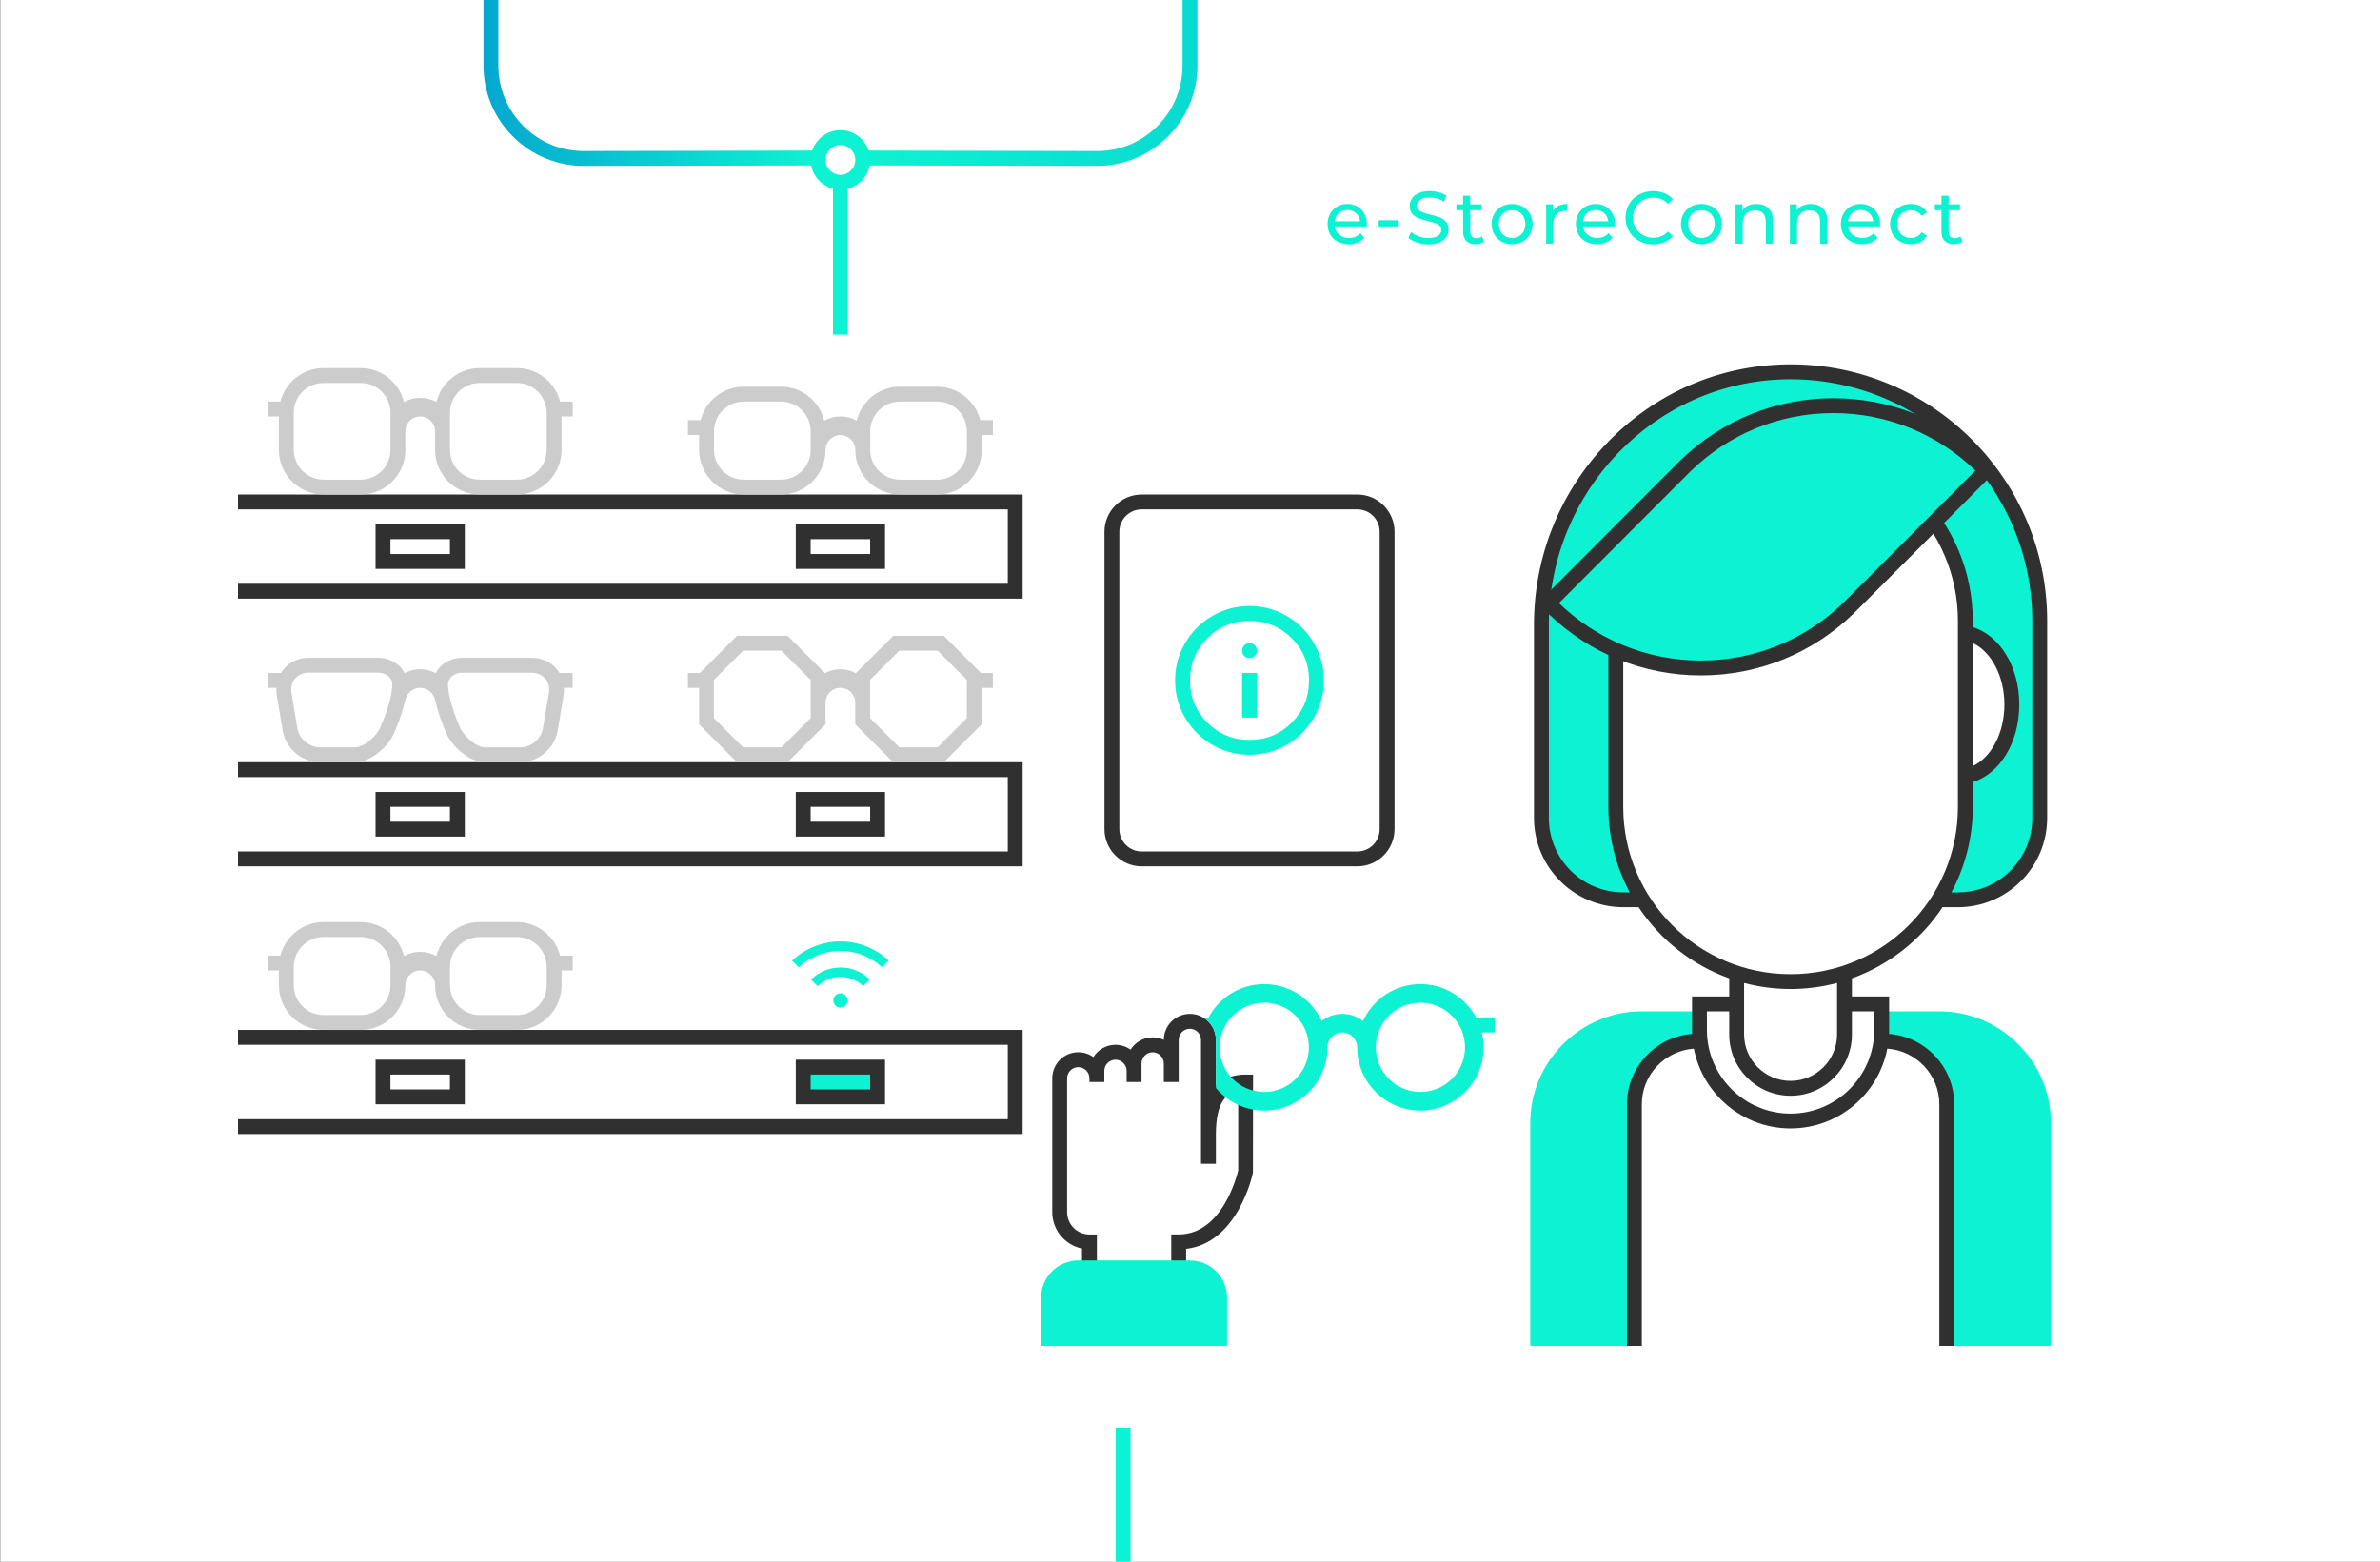 <?xml version="1.0" encoding="UTF-8"?>
<svg xmlns="http://www.w3.org/2000/svg" xmlns:xlink="http://www.w3.org/1999/xlink" viewBox="0 0 640 420">
  <rect x="0" y="0" width="640" height="420" fill="#808080" stroke="none"/>
  <defs>
    <style>
      .cls-1 {
        fill: url(#linear-gradient-2);
      }

      .cls-2 {
        fill: #fff;
      }

      .cls-3 {
        fill: #0df2d2;
      }

      .cls-4 {
        fill: #303030;
      }

      .cls-5 {
        fill: #ccc;
      }

      .cls-6 {
        fill: url(#linear-gradient);
      }
    </style>
    <linearGradient id="linear-gradient" x1="130" y1="22.31" x2="220.01" y2="22.31" gradientUnits="userSpaceOnUse">
      <stop offset="0" stop-color="#05a8d0"></stop>
      <stop offset="1" stop-color="#0df2d2"></stop>
    </linearGradient>
    <linearGradient id="linear-gradient-2" x1="306" y1="22.31" x2="396.01" y2="22.31" gradientTransform="translate(628) rotate(-180) scale(1 -1)" gradientUnits="userSpaceOnUse">
      <stop offset="0" stop-color="#0adad1"></stop>
      <stop offset="1" stop-color="#0df2d2"></stop>
    </linearGradient>
  </defs>
  <g id="bg">
    <polyline class="cls-2" points="640.11 0 640.11 420 .11 420 .11 0"></polyline>
  </g>
  <g id="estore">
    <g>
      <path class="cls-3" d="M506,277v-5h15.5c16.5,0,30,13.5,30,30v60h-28v-65c0-9.37-7.63-17-17-17h-.69c.12-.98,.19-1.98,.19-3Zm-94.5,25v60s28,0,28,0v-65c0-9.37,7.63-17,17-17h.69c-.12-.98-.19-1.98-.19-3v-5s-15.5,0-15.5,0c-16.5,0-30,13.5-30,30Zm70-202c-.35,0-.69,0-1.04,0-36.37,.55-65.96,31.05-65.96,67.98v52.01c0,12.13,9.87,22,22,22h5.23c-4.57-7.25-7.23-15.82-7.23-25v-50c0-25.92,21.08-47,47-47s47,21.08,47,47v3.21c7.05,1.32,12.5,9.46,12.5,19.29s-5.45,17.97-12.5,19.29v8.21c0,9.18-2.66,17.75-7.23,25h5.23c12.13,0,22-9.87,22-22v-53c0-36.94-30.06-67-67-67Z"></path>
      <path class="cls-4" d="M481.5,98h0c-.36,0-.71,0-1.07,0-18.26,.28-35.37,7.75-48.19,21.04-12.73,13.2-19.74,30.58-19.74,48.94v52.01c0,13.23,10.77,24,24,24h4.13c5.8,8.75,14.33,15.53,24.37,19.13v4.87h-10v9c0,.36,.01,.72,.03,1.07-9.79,.76-17.53,8.95-17.53,18.93v65h4v-65c0-7.91,6.21-14.42,13.99-14.95,2.37,12.2,13.13,21.45,26.01,21.45s23.65-9.24,26.01-21.45c7.78,.53,13.99,7.04,13.99,14.95v65h4v-65c0-9.98-7.74-18.17-17.53-18.93,.01-.36,.03-.71,.03-1.07v-9h-10v-4.87c10.04-3.6,18.57-10.39,24.37-19.13h4.13c13.23,0,24-10.77,24-24v-53c0-38.05-30.95-69-69-69Zm22.5,174v5c0,12.41-10.09,22.5-22.5,22.5s-22.5-10.09-22.5-22.5v-5h6v6.2c0,9.1,7.4,16.5,16.5,16.5s16.5-7.4,16.5-16.5v-6.2h6Zm-35,6.2v-13.83c3.99,1.05,8.18,1.62,12.5,1.62s8.51-.57,12.5-1.62v13.83c0,6.88-5.62,12.5-12.5,12.5s-12.5-5.62-12.5-12.5Zm12.5-16.2c-24.85,0-45-20.15-45-45v-50c0-24.85,20.15-45,45-45s45,20.15,45,45v50c0,24.85-20.15,45-45,45Zm65-42c0,11.05-8.95,20-20,20h-1.75c3.67-6.86,5.75-14.69,5.75-23v-6.65c7.25-2.28,12.5-10.6,12.5-20.85s-5.25-18.58-12.5-20.85v-1.65c0-27.02-21.98-49-49-49s-49,21.98-49,49v50c0,8.31,2.09,16.14,5.75,23h-1.75c-11.05,0-20-8.95-20-20v-52.01c0-35.67,28.32-65.43,63.99-65.98,.34,0,.67,0,1.01,0,35.84,0,65,29.16,65,65v53Zm-16-13.95v-33.11c4.94,2.33,8.5,8.85,8.5,16.55s-3.56,14.22-8.5,16.55Z"></path>
      <path class="cls-3" d="M457.4,179.65c-14.84,0-28.9-5.69-39.59-16.01l-1.46-1.41,37.04-37.09c10.71-10.35,24.77-16.04,39.62-16.04s28.9,5.69,39.59,16.01l1.46,1.41-37.04,37.09c-10.71,10.35-24.77,16.04-39.62,16.04Z"></path>
      <path class="cls-4" d="M493,111.1c14.84,0,28.31,5.89,38.2,15.45l-35.6,35.65c-9.89,9.56-23.36,15.45-38.2,15.45s-28.31-5.89-38.2-15.45l35.6-35.65c9.89-9.56,23.36-15.45,38.2-15.45m0-4c-15.36,0-29.92,5.89-40.98,16.57l-.03,.02-.03,.03-35.6,35.65-2.87,2.88,2.92,2.83c11.06,10.69,25.62,16.57,40.98,16.57s29.92-5.89,40.98-16.57l.03-.02,.03-.03,35.6-35.65,2.87-2.88-2.92-2.83c-11.06-10.69-25.62-16.57-40.98-16.57h0Z"></path>
    </g>
    <path class="cls-3" d="M232.03,256.88c-1.93-.76-3.94-1.14-6.03-1.14s-4.1,.38-6.03,1.14c-1.93,.76-3.65,1.85-5.18,3.28l-1.8-1.8c1.77-1.66,3.77-2.93,6-3.82,2.23-.89,4.56-1.34,7-1.34s4.77,.45,7,1.34c2.23,.89,4.23,2.17,6,3.82l-1.8,1.8c-1.52-1.43-3.25-2.52-5.18-3.28Zm-2.72,6.51c-1.04-.42-2.14-.64-3.3-.64s-2.26,.21-3.31,.64-1.99,1.04-2.81,1.84l-1.84-1.76c1.07-1.05,2.29-1.86,3.66-2.42,1.37-.56,2.8-.84,4.3-.84s2.9,.28,4.25,.83c1.35,.55,2.57,1.34,3.64,2.38l-1.79,1.79c-.82-.79-1.76-1.39-2.8-1.82Zm-4.66,7.05c-.37-.37-.55-.82-.55-1.36,0-.54,.18-.99,.55-1.36,.37-.37,.82-.55,1.36-.55s.99,.18,1.36,.55c.37,.37,.55,.82,.55,1.36s-.18,.99-.55,1.36c-.37,.37-.82,.55-1.36,.55s-.99-.18-1.36-.55Z"></path>
    <path class="cls-3" d="M216,295v-8h20v8h-20Z"></path>
    <path class="cls-4" d="M233.99,145v4h-16v-4h16m-113,0v4h-16v-4h16m117-4h-24v12h24v-12h0Zm-113,0h-24v12h24v-12h0Zm146.01-8H64v4h207v20H64v4h211v-28h-4Z"></path>
    <path class="cls-4" d="M233.99,217v4h-16v-4h16m-113,0v4h-16v-4h16m117-4h-24v12h24v-12h0Zm-113,0h-24v12h24v-12h0Zm146.01-8H64v4h207v20H64v4h211v-28h-4Z"></path>
    <path class="cls-4" d="M233.99,289v4h-16v-4h16m-113,0v4h-16v-4h16m117-4h-24v12h24v-12h0Zm-113,0h-24v12h24v-12h0Zm146.01-8H64v4h207v20H64v4h211v-28h-4Z"></path>
    <path class="cls-5" d="M266.99,181h-3.2l-10-10h-13.6l-10.04,10.04c-1.25-.66-2.66-1.04-4.16-1.04s-2.92,.38-4.16,1.04l-10.04-10.04h-13.6l-10,10h-3.2v4h3v9.8l10.2,10.2h13.6l10.2-10.2v-5.8c0-2.21,1.79-4,4-4s4,1.79,4,4v5.8l10.2,10.2h13.6l10.2-10.2v-9.8h3v-4Zm-49,3.6v8.54l-7.86,7.86h-10.29l-7.86-7.86v-10.29l7.86-7.86h10.29l7.86,7.86v1.74Zm42,0v8.54l-7.86,7.86h-10.29l-7.86-7.86v-10.29l7.86-7.86h10.29l7.86,7.86v1.74Zm-105.99-76.6h-3.39c-1.33-5.17-6.02-9-11.61-9h-10c-5.64,0-10.35,3.89-11.64,9.13-1.29-.72-2.78-1.13-4.36-1.13s-3.07,.41-4.36,1.13c-1.29-5.24-6-9.13-11.64-9.13h-10c-5.59,0-10.27,3.83-11.61,9h-3.39v4h3v9c0,6.63,5.37,12,12,12h10c6.63,0,12-5.37,12-12v-5c0-2.21,1.79-4,4-4s4,1.79,4,4v5c0,6.63,5.37,12,12,12h10c6.63,0,12-5.37,12-12v-9h3v-4Zm-49,13c0,4.41-3.59,8-8,8h-10c-4.41,0-8-3.59-8-8v-10c0-4.41,3.59-8,8-8h10c4.41,0,8,3.59,8,8v10Zm42,0c0,4.41-3.59,8-8,8h-10c-4.41,0-8-3.59-8-8v-10c0-4.41,3.59-8,8-8h10c4.41,0,8,3.59,8,8v10Zm120-8h-3.39c-1.33-5.17-6.02-9-11.61-9h-10c-5.64,0-10.35,3.89-11.64,9.13-1.29-.72-2.78-1.13-4.36-1.13s-3.07,.41-4.36,1.13c-1.29-5.24-6-9.13-11.64-9.13h-10c-5.59,0-10.27,3.83-11.61,9h-3.39v4h3v4c0,6.63,5.37,12,12,12h10c6.63,0,12-5.37,12-12h0c0-2.21,1.79-4,4-4s4,1.79,4,4h0c0,6.63,5.37,12,12,12h10c6.63,0,12-5.37,12-12v-4h3v-4Zm-49,8c0,4.41-3.59,8-8,8h-10c-4.41,0-8-3.59-8-8v-5c0-4.41,3.59-8,8-8h10c4.41,0,8,3.59,8,8v5Zm42,0c0,4.41-3.59,8-8,8h-10c-4.41,0-8-3.59-8-8v-5c0-4.41,3.59-8,8-8h10c4.41,0,8,3.59,8,8v5Zm-106,136h-3.39c-1.33-5.17-6.02-9-11.61-9h-10c-5.64,0-10.35,3.89-11.64,9.13-1.29-.72-2.78-1.13-4.36-1.13s-3.07,.41-4.36,1.13c-1.29-5.24-6-9.13-11.64-9.13h-10c-5.59,0-10.27,3.83-11.61,9h-3.39v4h3v4c0,6.63,5.37,12,12,12h10c6.63,0,12-5.37,12-12h0c0-2.21,1.79-4,4-4s4,1.79,4,4h0c0,6.63,5.37,12,12,12h10c6.63,0,12-5.37,12-12v-4h3v-4Zm-49,8c0,4.41-3.59,8-8,8h-10c-4.41,0-8-3.59-8-8v-5c0-4.41,3.59-8,8-8h10c4.41,0,8,3.59,8,8v5Zm42,0c0,4.41-3.59,8-8,8h-10c-4.41,0-8-3.59-8-8v-5c0-4.41,3.59-8,8-8h10c4.41,0,8,3.59,8,8v5Zm-34.01-80c2.21,0,3.72,1.64,4.09,3.57h0c.96,4.18,2.78,8.22,2.78,8.22,1.13,3.2,5.83,8.2,10.7,8.2h9.36c5.05,0,9.48-3.93,10.11-8.92l1.56-9.33c.08-.59,.09-1.18,.06-1.75h2.34s0-4,0-4h-3.55c-.26-.43-.55-.83-.88-1.21-1.62-1.81-3.99-2.87-6.52-2.87h-18.72c-2.59,0-4.93,1.09-6.43,2.99-.25,.34-.5,.77-.7,1.14-1.25-.67-2.68-1.06-4.2-1.06-1.52,0-2.95,.39-4.2,1.06-.2-.37-.46-.8-.7-1.14-1.5-1.9-3.84-2.99-6.43-2.99h-18.72c-2.53,0-4.9,1.06-6.52,2.87-.33,.37-.62,.78-.88,1.21h-3.55v4h2.34c-.03,.57-.02,1.16,.06,1.75l1.56,9.33c.62,4.99,5.05,8.92,10.11,8.92h9.36c4.87,0,9.57-5,10.7-8.2,0,0,1.82-4.04,2.78-8.23h0c.37-1.93,1.88-3.57,4.09-3.57Zm-10.52,10.15l-.07,.15-.06,.16c-.67,1.89-4.05,5.53-6.93,5.53h-9.36c-3.01,0-5.76-2.43-6.14-5.42v-.08s-.02-.08-.02-.08l-1.55-9.25c-.17-1.45,.2-2.76,1.05-3.71,.88-.98,2.17-1.54,3.54-1.54h18.72c1.32,0,2.5,.51,3.24,1.41,.14,.21,.33,.54,.45,.77,.61,1.6-.74,7.29-2.88,12.04Zm18.16-12.04c.12-.24,.31-.57,.45-.77,.74-.9,1.91-1.41,3.24-1.41h18.72c1.37,0,2.66,.56,3.54,1.54,.85,.95,1.22,2.26,1.05,3.71l-1.55,9.25v.08s-.02,.08-.02,.08c-.37,2.99-3.13,5.42-6.14,5.42h-9.36c-2.87,0-6.26-3.64-6.93-5.53l-.06-.16-.07-.15c-2.14-4.75-3.49-10.44-2.88-12.04Z"></path>
    <rect class="cls-3" x="224" y="49" width="4" height="41"></rect>
    <path class="cls-6" d="M220.01,44.49l-62.62,.12c-7.29,.1-14.14-2.65-19.33-7.76-5.19-5.12-8.05-11.95-8.05-19.24V0h4V17.62c0,6.21,2.44,12.03,6.86,16.39,4.42,4.36,10.27,6.72,16.49,6.61l62.64-.12,.02,4Z"></path>
    <path class="cls-1" d="M231.99,44.49l62.62,.12c7.29,.1,14.14-2.65,19.33-7.76,5.19-5.12,8.05-11.95,8.05-19.24V0s-4,0-4,0V17.62c0,6.21-2.44,12.03-6.86,16.39-4.42,4.36-10.27,6.72-16.49,6.61l-62.64-.12-.02,4Z"></path>
    <g>
      <circle class="cls-2" cx="226" cy="43" r="6"></circle>
      <path class="cls-3" d="M226,51c-4.41,0-8-3.59-8-8s3.59-8,8-8,8,3.59,8,8-3.59,8-8,8Zm0-12c-2.21,0-4,1.79-4,4s1.79,4,4,4,4-1.79,4-4-1.79-4-4-4Z"></path>
    </g>
    <rect class="cls-3" x="300" y="384" width="4" height="36"></rect>
    <g id="right_hand">
      <path class="cls-4" d="M318.96,352h-28v-16.2c-4.56-.93-8-4.97-8-9.8v-36c0-3.86,3.14-7,7-7,1.51,0,2.91,.48,4.06,1.3,1.24-1.98,3.44-3.3,5.94-3.3,1.51,0,2.91,.48,4.06,1.3,1.24-1.98,3.44-3.3,5.94-3.3,1.07,0,2.09,.24,3,.68h0c0-3.86,3.14-7,7-7s7,3.14,7,7v12.31c2.31-2.3,5.28-2.99,8-2.99h2l-.04,26.41c-.17,.8-4.13,18.87-17.96,20.47v16.11Zm-24-4h20v-16h2c11.54,0,15.55-15.34,16-17.22v-21.59c-2.98,.61-6,3.07-6,11.82v8h-4v-33.32c0-1.65-1.35-3-3-3s-3,1.35-3,3v11.32h-4v-5c0-1.65-1.35-3-3-3s-3,1.35-3,3v5h-4v-3c0-1.65-1.35-3-3-3s-3,1.35-3,3v3h-4v-1c0-1.65-1.35-3-3-3s-3,1.35-3,3v36c0,3.31,2.69,6,6,6h2v16Z"></path>
      <path id="pull" class="cls-3" d="M289.96,339h30c5.52,0,10,4.48,10,10v13h-50v-13c0-5.52,4.48-10,10-10Z"></path>
    </g>
    <path class="cls-3" d="M401.96,273.68h-5c-2.86-5.35-8.5-9-15-9-6.86,0-12.76,4.07-15.45,9.93-1.53-1.2-3.46-1.93-5.55-1.93s-4.02,.72-5.55,1.93c-2.69-5.85-8.58-9.93-15.45-9.93-6.5,0-12.14,3.65-15,9h-1.41c2.04,1.22,3.41,3.45,3.41,6v12.94c3.12,3.7,7.78,6.06,13,6.06,9.39,0,17-7.61,17-17,0-2.21,1.79-4,4-4s4,1.79,4,4c0,9.39,7.61,17,17,17s17-7.61,17-17c0-1.38-.18-2.72-.49-4h3.49v-4Zm-62,20c-6.62,0-12-5.38-12-12s5.38-12,12-12,12,5.38,12,12-5.38,12-12,12Zm42,0c-6.62,0-12-5.38-12-12s5.38-12,12-12,12,5.38,12,12-5.38,12-12,12Z"></path>
    <path class="cls-4" d="M365,137c3.31,0,6,2.69,6,6v80c0,3.31-2.69,6-6,6h-58c-3.31,0-6-2.69-6-6v-80c0-3.31,2.69-6,6-6h58m0-4h-58c-5.52,0-10,4.48-10,10v80c0,5.52,4.48,10,10,10h58c5.52,0,10-4.48,10-10v-80c0-5.52-4.48-10-10-10h0Z"></path>
    <path class="cls-3" d="M334,193h4v-12h-4v12Zm2-16c.57,0,1.04-.19,1.43-.58,.38-.38,.58-.86,.58-1.43s-.19-1.04-.58-1.43c-.38-.38-.86-.58-1.43-.58s-1.04,.19-1.43,.58-.58,.86-.58,1.43,.19,1.04,.58,1.43,.86,.58,1.43,.58Zm0,26c-2.77,0-5.37-.53-7.8-1.58s-4.55-2.48-6.35-4.28-3.23-3.92-4.28-6.35-1.58-5.03-1.58-7.8,.53-5.37,1.58-7.8,2.48-4.55,4.28-6.35,3.92-3.23,6.35-4.28,5.03-1.58,7.8-1.58,5.37,.53,7.8,1.58,4.55,2.48,6.35,4.28,3.23,3.92,4.28,6.35,1.58,5.03,1.58,7.8-.53,5.37-1.58,7.8-2.48,4.55-4.28,6.35-3.92,3.23-6.35,4.28-5.03,1.58-7.8,1.58Zm0-4c4.47,0,8.25-1.55,11.35-4.65s4.65-6.88,4.65-11.35-1.55-8.25-4.65-11.35-6.88-4.65-11.35-4.65-8.25,1.55-11.35,4.65-4.65,6.88-4.65,11.35,1.55,8.25,4.65,11.35,6.88,4.65,11.35,4.65Z"></path>
  </g>
  <g id="FR">
    <g>
      <path class="cls-3" d="M367.52,60.89h-8.6c.12,.93,.53,1.68,1.23,2.25,.7,.57,1.57,.85,2.61,.85,1.27,0,2.29-.43,3.06-1.28l1.06,1.24c-.48,.56-1.08,.99-1.79,1.28-.71,.29-1.51,.44-2.39,.44-1.12,0-2.11-.23-2.98-.69-.87-.46-1.54-1.1-2.01-1.93-.47-.83-.71-1.76-.71-2.8s.23-1.95,.69-2.78c.46-.83,1.09-1.47,1.9-1.93s1.72-.69,2.73-.69,1.92,.23,2.71,.69c.79,.46,1.41,1.1,1.86,1.93,.45,.83,.67,1.77,.67,2.84,0,.15-.01,.34-.04,.58Zm-7.51-3.58c-.62,.56-.98,1.29-1.09,2.2h6.8c-.11-.89-.47-1.62-1.09-2.19-.62-.57-1.39-.85-2.31-.85s-1.69,.28-2.31,.84Z"></path>
      <path class="cls-3" d="M370.74,59.23h5.38v1.66h-5.38v-1.66Z"></path>
      <path class="cls-3" d="M381.05,65.22c-.98-.33-1.75-.75-2.31-1.27l.74-1.56c.53,.48,1.22,.87,2.05,1.17,.83,.3,1.69,.45,2.57,.45,1.16,0,2.03-.2,2.6-.59s.86-.92,.86-1.57c0-.48-.16-.87-.47-1.17s-.7-.53-1.16-.69c-.46-.16-1.11-.34-1.95-.54-1.05-.25-1.9-.51-2.55-.76-.65-.25-1.2-.64-1.66-1.17-.46-.53-.69-1.24-.69-2.13,0-.75,.2-1.42,.59-2.02,.39-.6,.99-1.08,1.79-1.44s1.79-.54,2.98-.54c.83,0,1.64,.11,2.44,.32s1.49,.52,2.06,.92l-.66,1.6c-.59-.37-1.21-.66-1.88-.85-.67-.19-1.32-.29-1.96-.29-1.13,0-1.98,.21-2.55,.62s-.85,.95-.85,1.6c0,.48,.16,.87,.48,1.17,.32,.3,.72,.53,1.19,.7,.47,.17,1.12,.34,1.93,.53,1.05,.25,1.9,.51,2.54,.76,.64,.25,1.19,.64,1.65,1.16,.46,.52,.69,1.22,.69,2.1,0,.73-.2,1.4-.6,2.01-.4,.61-1.01,1.09-1.82,1.44-.81,.35-1.81,.53-3,.53-1.05,0-2.07-.16-3.05-.49Z"></path>
      <path class="cls-3" d="M399.12,64.93c-.28,.24-.63,.42-1.04,.55-.41,.13-.84,.19-1.28,.19-1.07,0-1.89-.29-2.48-.86-.59-.57-.88-1.39-.88-2.46v-5.82h-1.8v-1.58h1.8v-2.32h1.92v2.32h3.04v1.58h-3.04v5.74c0,.57,.14,1.01,.43,1.32,.29,.31,.7,.46,1.23,.46,.59,0,1.09-.17,1.5-.5l.6,1.38Z"></path>
      <path class="cls-3" d="M403.78,64.97c-.84-.47-1.5-1.11-1.97-1.93-.47-.82-.71-1.75-.71-2.79s.24-1.97,.71-2.79,1.13-1.46,1.97-1.92c.84-.46,1.79-.69,2.84-.69s2,.23,2.83,.69c.83,.46,1.49,1.1,1.96,1.92,.47,.82,.71,1.75,.71,2.79s-.24,1.97-.71,2.79c-.47,.82-1.13,1.46-1.96,1.93-.83,.47-1.78,.7-2.83,.7s-2-.23-2.84-.7Zm4.67-1.45c.54-.31,.96-.75,1.27-1.32,.31-.57,.46-1.22,.46-1.95s-.15-1.38-.46-1.95-.73-1-1.27-1.31-1.15-.46-1.83-.46-1.29,.15-1.83,.46-.97,.74-1.28,1.31-.47,1.22-.47,1.95,.16,1.38,.47,1.95c.31,.57,.74,1.01,1.28,1.32,.54,.31,1.15,.47,1.83,.47s1.29-.16,1.83-.47Z"></path>
      <path class="cls-3" d="M419.1,55.33c.65-.32,1.45-.48,2.38-.48v1.86c-.11-.01-.25-.02-.44-.02-1.04,0-1.86,.31-2.45,.93-.59,.62-.89,1.5-.89,2.65v5.28h-1.92v-10.6h1.84v1.78c.33-.61,.83-1.08,1.48-1.4Z"></path>
      <path class="cls-3" d="M434.28,60.89h-8.6c.12,.93,.53,1.68,1.23,2.25,.7,.57,1.57,.85,2.61,.85,1.27,0,2.29-.43,3.06-1.28l1.06,1.24c-.48,.56-1.08,.99-1.79,1.28-.71,.29-1.51,.44-2.39,.44-1.12,0-2.11-.23-2.98-.69-.87-.46-1.54-1.1-2.01-1.93-.47-.83-.71-1.76-.71-2.8s.23-1.95,.69-2.78c.46-.83,1.09-1.47,1.9-1.93s1.72-.69,2.73-.69,1.92,.23,2.71,.69c.79,.46,1.41,1.1,1.86,1.93,.45,.83,.67,1.77,.67,2.84,0,.15-.01,.34-.04,.58Zm-7.51-3.58c-.62,.56-.98,1.29-1.09,2.2h6.8c-.11-.89-.47-1.62-1.09-2.19-.62-.57-1.39-.85-2.31-.85s-1.69,.28-2.31,.84Z"></path>
      <path class="cls-3" d="M440.73,64.78c-1.13-.62-2.01-1.47-2.65-2.56s-.96-2.31-.96-3.67,.32-2.58,.96-3.67,1.53-1.94,2.66-2.56c1.13-.62,2.4-.93,3.8-.93,1.09,0,2.09,.18,3,.55,.91,.37,1.68,.91,2.32,1.63l-1.3,1.26c-1.05-1.11-2.37-1.66-3.94-1.66-1.04,0-1.98,.23-2.82,.7-.84,.47-1.5,1.11-1.97,1.93s-.71,1.74-.71,2.75,.24,1.93,.71,2.75,1.13,1.46,1.97,1.93c.84,.47,1.78,.7,2.82,.7,1.56,0,2.87-.56,3.94-1.68l1.3,1.26c-.64,.72-1.42,1.27-2.33,1.64-.91,.37-1.92,.56-3.01,.56-1.4,0-2.66-.31-3.79-.93Z"></path>
      <path class="cls-3" d="M454.7,64.97c-.84-.47-1.5-1.11-1.97-1.93-.47-.82-.71-1.75-.71-2.79s.24-1.97,.71-2.79,1.13-1.46,1.97-1.92c.84-.46,1.79-.69,2.84-.69s2,.23,2.83,.69c.83,.46,1.49,1.1,1.96,1.92,.47,.82,.71,1.75,.71,2.79s-.24,1.97-.71,2.79c-.47,.82-1.13,1.46-1.96,1.93-.83,.47-1.78,.7-2.83,.7s-2-.23-2.84-.7Zm4.67-1.45c.54-.31,.96-.75,1.27-1.32,.31-.57,.46-1.22,.46-1.95s-.15-1.38-.46-1.95-.73-1-1.27-1.31-1.15-.46-1.83-.46-1.29,.15-1.83,.46-.97,.74-1.28,1.31-.47,1.22-.47,1.95,.16,1.38,.47,1.95c.31,.57,.74,1.01,1.28,1.32,.54,.31,1.15,.47,1.83,.47s1.29-.16,1.83-.47Z"></path>
      <path class="cls-3" d="M475.57,56.02c.79,.78,1.19,1.92,1.19,3.43v6.1h-1.92v-5.88c0-1.03-.25-1.8-.74-2.32-.49-.52-1.2-.78-2.12-.78-1.04,0-1.86,.3-2.46,.91-.6,.61-.9,1.48-.9,2.61v5.46h-1.92v-10.6h1.84v1.6c.39-.55,.91-.97,1.57-1.26,.66-.29,1.41-.44,2.25-.44,1.35,0,2.42,.39,3.21,1.17Z"></path>
      <path class="cls-3" d="M490.19,56.02c.79,.78,1.19,1.92,1.19,3.43v6.1h-1.92v-5.88c0-1.03-.25-1.8-.74-2.32-.49-.52-1.2-.78-2.12-.78-1.04,0-1.86,.3-2.46,.91-.6,.61-.9,1.48-.9,2.61v5.46h-1.92v-10.6h1.84v1.6c.39-.55,.91-.97,1.57-1.26,.66-.29,1.41-.44,2.25-.44,1.35,0,2.42,.39,3.21,1.17Z"></path>
      <path class="cls-3" d="M505.54,60.89h-8.6c.12,.93,.53,1.68,1.23,2.25,.7,.57,1.57,.85,2.61,.85,1.27,0,2.29-.43,3.06-1.28l1.06,1.24c-.48,.56-1.08,.99-1.79,1.28-.71,.29-1.51,.44-2.39,.44-1.12,0-2.11-.23-2.98-.69-.87-.46-1.54-1.1-2.01-1.93-.47-.83-.71-1.76-.71-2.8s.23-1.95,.69-2.78c.46-.83,1.09-1.47,1.9-1.93s1.72-.69,2.73-.69,1.92,.23,2.71,.69c.79,.46,1.41,1.1,1.86,1.93,.45,.83,.67,1.77,.67,2.84,0,.15-.01,.34-.04,.58Zm-7.51-3.58c-.62,.56-.98,1.29-1.09,2.2h6.8c-.11-.89-.47-1.62-1.09-2.19-.62-.57-1.39-.85-2.31-.85s-1.69,.28-2.31,.84Z"></path>
      <path class="cls-3" d="M510.97,64.97c-.85-.47-1.51-1.11-1.99-1.93-.48-.82-.72-1.75-.72-2.79s.24-1.97,.72-2.79c.48-.82,1.14-1.46,1.99-1.92s1.81-.69,2.89-.69c.96,0,1.82,.19,2.57,.58s1.34,.95,1.75,1.68l-1.46,.94c-.33-.51-.75-.89-1.24-1.14-.49-.25-1.04-.38-1.64-.38-.69,0-1.32,.15-1.87,.46s-.99,.74-1.3,1.31-.47,1.22-.47,1.95,.16,1.4,.47,1.97c.31,.57,.75,1,1.3,1.31s1.18,.46,1.87,.46c.6,0,1.15-.13,1.64-.38,.49-.25,.91-.63,1.24-1.14l1.46,.92c-.41,.73-1,1.3-1.75,1.69s-1.61,.59-2.57,.59c-1.08,0-2.04-.23-2.89-.7Z"></path>
      <path class="cls-3" d="M527.76,64.93c-.28,.24-.63,.42-1.04,.55-.41,.13-.84,.19-1.28,.19-1.07,0-1.89-.29-2.48-.86-.59-.57-.88-1.39-.88-2.46v-5.82h-1.8v-1.58h1.8v-2.32h1.92v2.32h3.04v1.58h-3.04v5.74c0,.57,.14,1.01,.43,1.32,.29,.31,.7,.46,1.23,.46,.59,0,1.09-.17,1.5-.5l.6,1.38Z"></path>
    </g>
  </g>
</svg>
